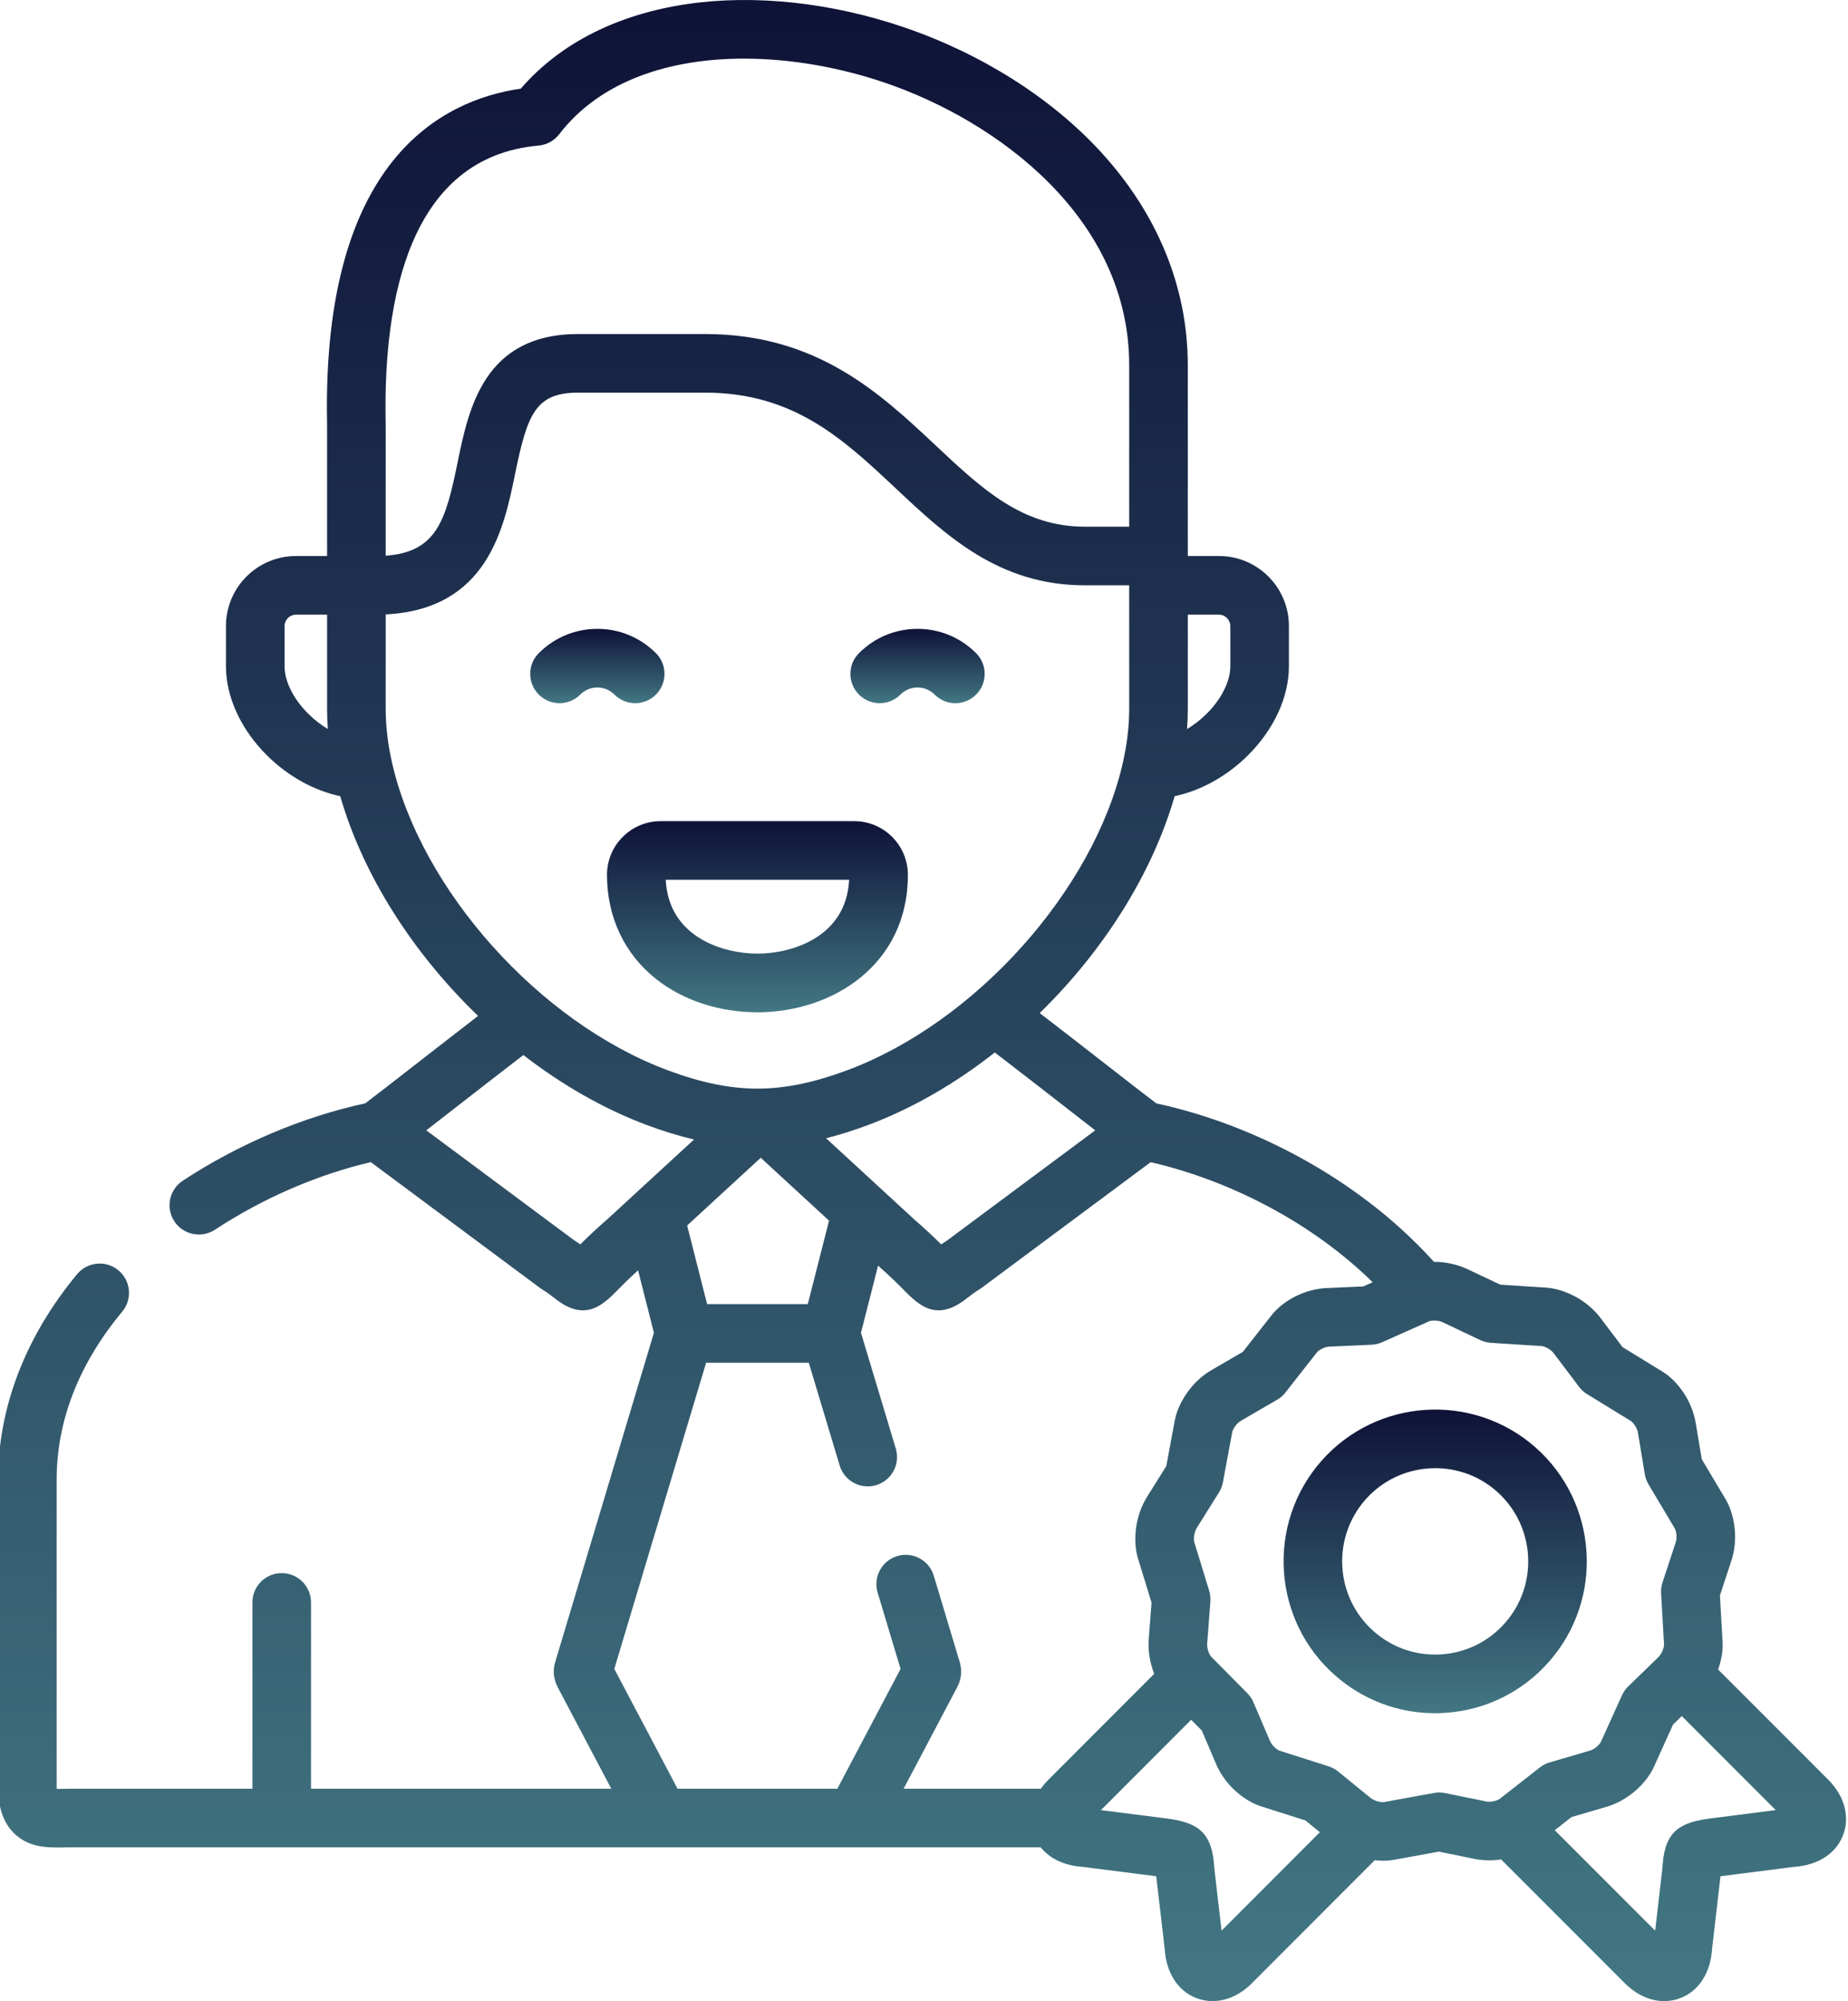 <?xml version="1.0" encoding="UTF-8"?> <svg xmlns="http://www.w3.org/2000/svg" width="473" height="512" viewBox="0 0 473 512" fill="none"> <g clip-path="url(#clip0)"> <path d="M148.516 177.719C149.687 176.547 151.242 175.901 152.894 175.901C154.546 175.901 156.101 176.547 157.272 177.719C158.737 179.185 160.658 179.919 162.579 179.919C164.497 179.919 166.415 179.188 167.88 177.725C170.81 174.798 170.813 170.049 167.886 167.119C163.88 163.109 158.557 160.901 152.895 160.901C147.233 160.901 141.91 163.109 137.904 167.119C134.977 170.05 134.98 174.798 137.91 177.725C140.841 180.653 145.589 180.65 148.516 177.719V177.719Z" fill="url(#paint0_linear)"></path> <path d="M230.466 177.719C231.637 176.547 233.192 175.901 234.844 175.901C236.496 175.901 238.051 176.547 239.222 177.719C240.687 179.185 242.608 179.919 244.529 179.919C246.447 179.919 248.365 179.188 249.83 177.725C252.76 174.798 252.763 170.049 249.836 167.119C245.83 163.109 240.507 160.901 234.845 160.901C229.183 160.901 223.86 163.109 219.854 167.119C216.927 170.05 216.93 174.798 219.86 177.725C222.791 180.653 227.539 180.65 230.466 177.719Z" fill="url(#paint1_linear)"></path> <path d="M155.359 223.84C155.359 234.6 159.809 244.055 167.89 250.462C174.833 255.968 184.06 259 193.867 259C213.003 259 232.376 246.923 232.376 223.84C232.376 216.266 226.217 210.104 218.646 210.104H169.09C161.518 210.104 155.359 216.266 155.359 223.84ZM217.344 225.104C216.583 239.981 202.364 244 193.867 244C185.371 244 171.152 239.981 170.391 225.104H217.344Z" fill="url(#paint2_linear)"></path> <path d="M467.938 455.348L439.751 427.157C440.661 424.636 441.022 422.147 440.898 420.107L440.218 408.217L442.998 399.787C445.138 393.747 443.878 387.307 441.668 383.587L435.568 373.357L434.108 364.607C433.188 358.167 429.048 353.047 425.408 350.877L415.288 344.667L409.948 337.607C406.228 332.437 400.248 329.797 395.858 329.457L384.008 328.697L376.028 324.927C373.068 323.457 369.918 322.857 367.028 322.867C364.348 319.887 361.448 316.987 358.318 314.167C341.189 298.716 318.551 287.185 295.963 282.311C293.24 280.257 288.387 276.48 282.888 272.199C277.753 268.203 271.756 263.536 266.117 259.204C282.325 243.385 294.877 223.721 300.652 203.707C307.247 202.331 313.915 198.691 319.316 193.36C326.042 186.72 329.901 178.375 329.901 170.462V160.172C329.901 150.3 321.887 142.268 312.036 142.268H304.018V142.256V127.317V93.444C304.018 73.59 296.308 54.705 281.723 38.832C269.033 25.02 251.12 13.698 231.287 6.95C212.71 0.63 193.063 -1.474 175.958 1.028C157.977 3.657 143.302 11.121 133.292 22.682C112.934 25.629 82.654 41.12 83.698 107.351C83.709 108.008 83.718 108.546 83.718 108.951V125.789V142.27H75.728C65.862 142.27 57.835 150.302 57.835 160.174V170.464C57.835 178.377 61.693 186.723 68.42 193.362C73.821 198.693 80.488 202.333 87.084 203.709C92.946 224.029 105.796 243.993 122.368 259.936C117.215 263.904 111.817 268.105 106.858 271.964C101.229 276.345 96.261 280.211 93.488 282.302C77.558 285.725 61.042 292.713 46.77 302.109C43.31 304.389 42.35 309.039 44.63 312.499C46.07 314.689 48.46 315.869 50.9 315.869C52.32 315.869 53.75 315.469 55.02 314.639C67.257 306.583 81.306 300.509 94.915 297.346L138.17 329.5C138.331 329.62 138.497 329.733 138.667 329.839C140.28 330.848 141.337 331.677 142.185 332.343C144.858 334.44 147.152 335.264 149.185 335.264C152.575 335.264 155.236 332.969 157.698 330.454C158.931 329.195 160.684 327.411 163.316 325.031L167.373 341.003L142.285 424.649C142.261 424.729 142.238 424.81 142.217 424.89L142.231 424.839C141.418 427.221 141.591 429.471 142.78 431.751L156.455 457.657H79.605V409.994C79.605 405.852 76.248 402.494 72.105 402.494C67.962 402.494 64.605 405.852 64.605 409.994V457.657H18.719C17.909 457.657 17.139 457.667 16.399 457.687C15.819 457.697 15.129 457.707 14.519 457.707C14.509 457.437 14.499 457.127 14.499 456.767V378.667C14.499 363.497 20.149 348.997 31.289 335.587C33.939 332.397 33.499 327.667 30.309 325.027C27.119 322.377 22.399 322.817 19.749 325.997C6.499 341.957 -0.5 360.167 -0.5 378.667V456.767C-0.5 460.317 -0.08 465.447 3.59 469.057C7.45 472.847 12.34 472.757 16.659 472.677C17.319 472.667 18.009 472.657 18.719 472.657H72.094H72.103C72.103 472.657 72.109 472.657 72.112 472.657H168.873C168.882 472.657 168.892 472.659 168.901 472.659C168.911 472.659 168.922 472.657 168.933 472.657H218.809C218.819 472.657 218.83 472.659 218.841 472.659C218.851 472.659 218.86 472.657 218.869 472.657H266.355C268.685 475.547 272.465 477.347 277.025 477.647L295.944 480.057C295.984 480.387 296.024 480.737 296.064 481.097L298.114 498.717C298.494 504.747 301.494 509.417 306.174 511.217C307.534 511.747 308.944 511.997 310.354 511.997C313.874 511.997 317.444 510.417 320.434 507.427L351.861 475.963C352.595 476.045 353.317 476.097 354.003 476.097C354.903 476.097 355.763 476.027 356.543 475.897C356.583 475.897 356.623 475.887 356.663 475.877L368.293 473.757L376.953 475.527C379.442 476.086 381.918 476.1 384.214 475.756L415.874 507.423C418.867 510.419 422.435 512 425.952 512C427.368 512 428.775 511.744 430.134 511.221C434.818 509.416 437.819 504.752 438.199 498.715L440.234 481.156C440.282 480.769 440.323 480.404 440.358 480.06L459.253 477.647C465.273 477.254 469.921 474.256 471.723 469.585C473.541 464.864 472.128 459.542 467.938 455.348V455.348ZM273.677 284.038C276.096 285.921 278.335 287.663 280.326 289.208L242.553 317.288C241.945 317.674 241.392 318.041 240.891 318.388C239.256 316.756 237.029 314.615 233.865 311.875L225.853 304.5C225.718 304.366 225.578 304.237 225.433 304.113L211.443 291.236C214.892 290.363 218.456 289.243 222.208 287.843C233.579 283.591 244.571 277.185 254.621 269.29C260.866 274.068 267.833 279.488 273.677 284.038V284.038ZM206.758 333.668H180.984L175.875 313.554L194.716 296.225L212.197 312.316L206.758 333.668ZM312.04 157.269C313.593 157.269 314.905 158.599 314.905 160.173V170.463C314.905 174.333 312.616 178.901 308.783 182.685C307.249 184.199 305.561 185.498 303.824 186.536C303.95 184.805 304.022 183.091 304.022 181.404V157.269H312.04ZM137.838 37.248C139.927 37.063 141.842 36.013 143.121 34.351C153.76 20.523 171.59 15 190.421 15C202.569 15 215.135 17.299 226.455 21.15C255.318 30.969 289.022 55.795 289.022 93.444V127.319V134.758H277.662C261.64 134.758 251.386 125.136 239.513 113.994C225.261 100.62 209.108 85.463 180.475 85.463H148.023C123.857 85.463 119.96 104.481 117.115 118.368C114.092 133.126 111.793 141.253 98.718 142.181V125.789V108.95C98.718 108.486 98.708 107.868 98.697 107.114C98.219 76.865 104.622 40.189 137.838 37.248V37.248ZM72.834 170.463V160.173C72.834 158.599 74.159 157.269 75.727 157.269H83.717V181.404C83.717 183.091 83.788 184.804 83.915 186.536C82.177 185.497 80.49 184.199 78.956 182.684C75.123 178.902 72.834 174.332 72.834 170.463V170.463ZM100.344 195.166C99.264 190.407 98.717 185.777 98.717 181.404V157.202C124.735 155.89 128.974 135.212 131.809 121.378C134.983 105.884 137.071 100.462 148.022 100.462H180.474C203.171 100.462 215.837 112.348 229.248 124.932C242.254 137.137 255.703 149.758 277.661 149.758H289.021V181.405C289.021 185.778 288.474 190.408 287.396 195.158C279.964 227.75 249.68 261.555 216.96 273.791C208.286 277.027 200.949 278.534 193.868 278.534C186.787 278.534 179.45 277.027 170.783 273.793C138.058 261.556 107.774 227.75 100.344 195.166V195.166ZM155.544 311.875C152.391 314.611 150.169 316.75 148.538 318.381C148.039 318.036 147.489 317.671 146.885 317.287L109.112 289.208C111.188 287.599 113.533 285.774 116.07 283.798C121.806 279.335 128.133 274.411 133.959 269.943C143.782 277.537 154.479 283.709 165.536 287.844C169.775 289.425 173.773 290.645 177.637 291.556L162.44 305.533C162.427 305.545 162.413 305.557 162.4 305.57L155.544 311.875ZM268.363 455.347C267.623 456.087 266.973 456.857 266.413 457.657H231.286L244.979 431.717C246.173 429.426 246.336 427.134 245.455 424.645L238.998 403.158C237.807 399.192 233.626 396.943 229.657 398.134C225.69 399.326 223.44 403.508 224.633 407.475L230.503 427.009L214.324 457.657H173.414L157.234 427.009L180.731 348.669H207.011L214.919 374.964C215.896 378.211 218.875 380.306 222.099 380.306C222.815 380.306 223.542 380.203 224.262 379.986C228.229 378.793 230.477 374.61 229.283 370.644L220.367 341.003L224.742 323.827C228.156 326.824 230.292 328.994 231.73 330.457C234.198 332.97 236.861 335.263 240.253 335.263C242.286 335.263 244.583 334.438 247.254 332.343C248.104 331.677 249.16 330.848 250.771 329.84C250.941 329.734 251.107 329.62 251.268 329.501L294.513 297.354C315.267 302.15 336.084 313.1 351.339 328.079L348.939 329.149L340.129 329.539C333.629 329.659 328.049 333.169 325.419 336.569L318.099 345.899L310.439 350.349C304.899 353.409 301.569 359.039 300.719 363.289C300.709 363.319 300.699 363.349 300.699 363.389L298.519 375.109L293.829 382.609C290.339 387.939 289.999 394.469 291.249 398.679L294.739 410.049L294.059 418.919C293.729 422.285 294.339 425.515 295.423 428.267L268.363 455.347ZM333.961 472.657L312.662 493.977L310.952 479.287C310.832 478.317 310.762 477.507 310.712 476.817C310.572 475.207 310.322 473.837 309.952 472.657C308.342 467.527 304.492 466.017 298.232 465.227L281.792 463.137L287.262 457.657L304.882 440.021L307.602 442.767L311.082 450.927C312.152 453.587 313.772 455.847 315.602 457.657C317.902 459.917 320.542 461.477 322.822 462.187L334.121 465.777L337.822 468.793L333.961 472.657ZM394.13 452.217L389.94 455.497L383.71 460.367C383.686 460.381 383.647 460.399 383.616 460.415C383.524 460.452 383.435 460.499 383.344 460.54C382.67 460.822 381.415 461.165 380.23 460.887C380.16 460.867 380.09 460.857 380.03 460.837L369.86 458.777C368.92 458.577 367.96 458.567 367.02 458.747L354.12 461.097C353.56 461.127 351.84 460.927 350.7 459.937C350.64 459.887 350.59 459.837 350.53 459.797L347.9 457.657L342.49 453.247C341.76 452.657 340.92 452.197 340.02 451.917L327.42 447.907C326.94 447.687 325.55 446.727 324.99 445.307C324.96 445.247 324.94 445.177 324.91 445.117L320.83 435.567C320.46 434.697 319.93 433.907 319.27 433.237L310.226 424.106C310.217 424.097 310.209 424.086 310.2 424.077C310.192 424.069 310.184 424.063 310.176 424.056L309.94 423.817C309.93 423.807 309.93 423.797 309.91 423.787C309.58 423.327 308.83 421.847 308.99 420.347C309 420.287 309 420.217 309.01 420.147L309.8 409.777C309.87 408.837 309.77 407.897 309.49 406.997L305.63 394.407C305.53 393.857 305.53 392.117 306.39 390.827C306.43 390.767 306.47 390.697 306.5 390.637L312 381.857C312.5 381.057 312.84 380.167 313.01 379.247L315.42 366.267C315.59 365.727 316.38 364.187 317.72 363.457C317.78 363.427 317.84 363.387 317.9 363.357L326.88 358.137C327.7 357.667 328.42 357.037 329.01 356.287L337.19 345.867C337.57 345.497 338.95 344.547 340.45 344.527H340.69L351.02 344.067C351.96 344.027 352.89 343.807 353.75 343.427L361.58 339.937L365.89 338.017C366.3 337.897 367.93 337.637 369.38 338.367C369.43 338.397 369.49 338.427 369.54 338.447L378.89 342.877C379.67 343.237 380.5 343.467 381.36 343.547C381.45 343.567 381.53 343.567 381.62 343.577L394.75 344.417C395.19 344.507 396.84 345.047 397.78 346.377C397.83 346.447 397.87 346.507 397.92 346.567L404.18 354.847C404.74 355.597 405.44 356.227 406.24 356.717L417.54 363.647C417.96 363.977 419.06 365.247 419.27 366.757C419.28 366.827 419.29 366.897 419.3 366.977L421 377.207C421.15 378.127 421.48 379.017 421.96 379.817L428.74 391.197C428.92 391.597 429.41 393.257 428.85 394.797C428.83 394.867 428.8 394.927 428.78 394.997L425.53 404.867C425.23 405.757 425.11 406.707 425.16 407.647L425.92 420.887V420.937C425.86 421.527 425.44 423.117 424.36 424.097C424.31 424.157 424.25 424.207 424.2 424.257L416.75 431.487C416.07 432.137 415.53 432.917 415.14 433.777L409.69 445.807C409.41 446.277 408.28 447.567 406.82 447.957C406.75 447.967 406.68 447.987 406.61 448.007L396.64 450.927C395.73 451.197 394.88 451.637 394.13 452.217V452.217ZM438.086 465.228C430.324 466.199 426.26 468.264 425.579 476.86C425.525 477.542 425.463 478.353 425.337 479.374L423.644 493.98L397.943 468.275L402.239 464.916L410.739 462.426C416.909 460.766 421.489 456.066 423.309 452.096L428.219 441.256L430.461 439.078L454.509 463.13L438.086 465.228Z" fill="url(#paint3_linear)"></path> <path d="M393 370.322C376.944 356.18 352.366 357.737 338.212 373.798C338.21 373.8 338.208 373.802 338.206 373.804C324.063 389.89 325.623 414.487 341.679 428.628C348.827 434.941 357.839 438.341 367.288 438.341C368.118 438.341 368.952 438.315 369.787 438.262C380.142 437.608 389.621 432.952 396.474 425.158C410.621 409.104 409.066 384.507 393 370.322V370.322ZM385.214 415.247C381.006 420.034 375.191 422.891 368.84 423.292C362.504 423.694 356.375 421.594 351.599 417.378C341.741 408.694 340.784 393.595 349.465 383.715C358.151 373.86 373.232 372.9 383.078 381.572C392.945 390.283 393.905 405.386 385.214 415.247V415.247Z" fill="url(#paint4_linear)"></path> </g> <defs> <linearGradient id="paint0_linear" x1="152.895" y1="160.901" x2="152.895" y2="179.919" gradientUnits="userSpaceOnUse"> <stop stop-color="#0E1237"></stop> <stop offset="1" stop-color="#427783"></stop> </linearGradient> <linearGradient id="paint1_linear" x1="234.845" y1="160.901" x2="234.845" y2="179.919" gradientUnits="userSpaceOnUse"> <stop stop-color="#0E1237"></stop> <stop offset="1" stop-color="#427783"></stop> </linearGradient> <linearGradient id="paint2_linear" x1="193.868" y1="210.104" x2="193.868" y2="259" gradientUnits="userSpaceOnUse"> <stop stop-color="#0E1237"></stop> <stop offset="1" stop-color="#427783"></stop> </linearGradient> <linearGradient id="paint3_linear" x1="236" y1="0" x2="236" y2="512" gradientUnits="userSpaceOnUse"> <stop stop-color="#0E1237"></stop> <stop offset="1" stop-color="#427783"></stop> </linearGradient> <linearGradient id="paint4_linear" x1="367.342" y1="360.655" x2="367.342" y2="438.341" gradientUnits="userSpaceOnUse"> <stop stop-color="#0E1237"></stop> <stop offset="1" stop-color="#427783"></stop> </linearGradient> <clipPath id="clip0"> <rect width="473" height="512" fill="white"></rect> </clipPath> </defs> </svg> 
